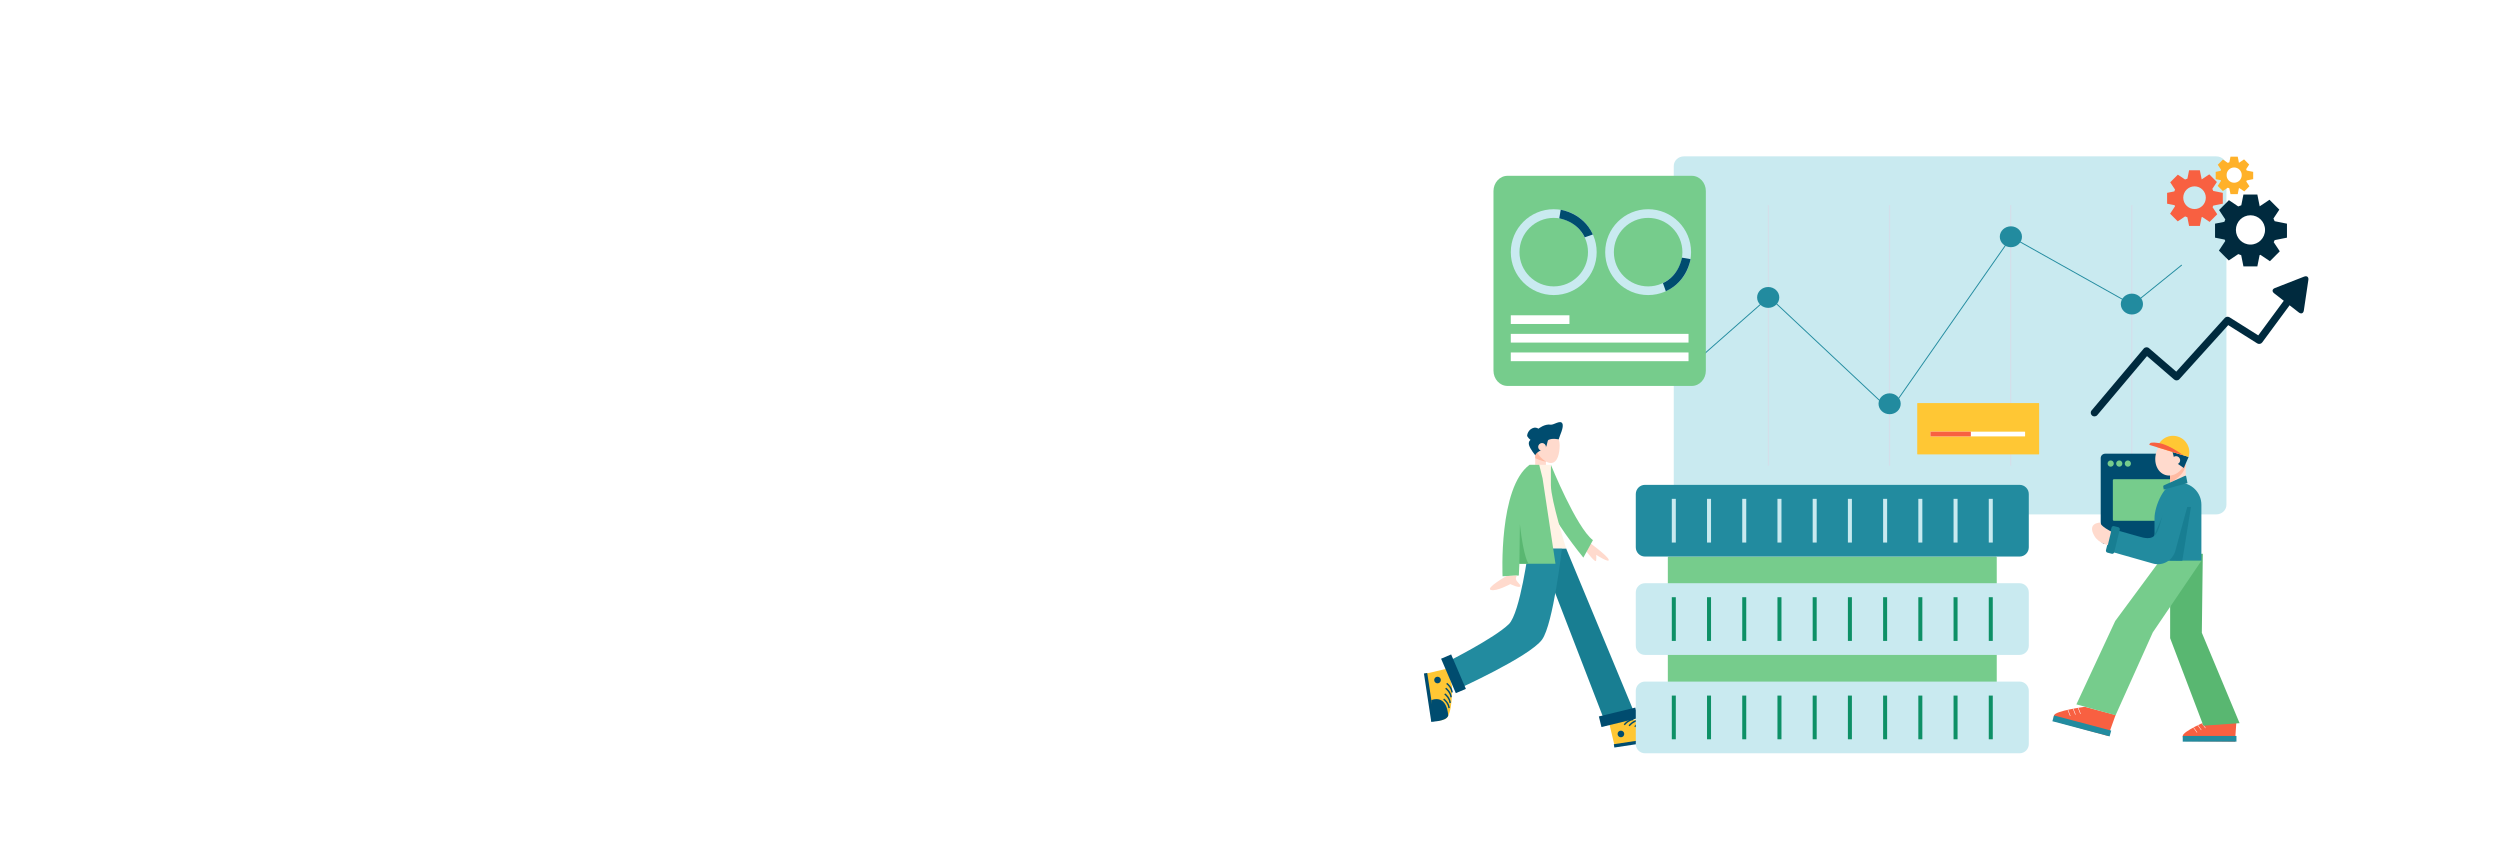 <?xml version="1.0" encoding="UTF-8"?>
<svg width="1440px" height="500px" viewBox="0 0 1440 500" version="1.1" xmlns="http://www.w3.org/2000/svg" xmlns:xlink="http://www.w3.org/1999/xlink">
    <title>0096E82B-D148-48DF-AAB8-FF9F218DC667</title>
    <g id="Product-Details" stroke="none" stroke-width="1" fill="none" fill-rule="evenodd">
        <g id="BiznetGio---DETAIL-PRODUCTS-NWH---SPACE-/-Table-Compare---PRICING-/-1-Card-Pricing" transform="translate(0, -100)">
            <g id="Group-13" transform="translate(0, 100)">
                <g id="Group-22">
                    <rect id="Rectangle" fill="#FFFFFF" x="0" y="0" width="1440" height="500"></rect>
                    <g id="NEO-Web-Hosting" transform="translate(820, 90)">
                        <g id="Group" transform="translate(0, 153)">
                            <g transform="translate(106.896, 170.619)" id="Path">
                                <path d="M0.073,3.302 L3.164,16.199 L29.948,12.115 C29.948,12.115 31.088,9.938 29.404,5.043 C27.72,0.148 10.157,0.853 10.157,0.853 L0.073,3.302 Z" fill="#FFC734"></path>
                                <polygon fill="#004C6F" points="2.672 15.046 30.491 10.832 30.782 12.741 2.963 16.959"></polygon>
                                <path d="M30.782,12.741 L18.299,12.679 C15.035,3.261 27.34,3.006 27.34,3.006 C30.789,4.179 30.782,12.741 30.782,12.741 Z" fill="#04724F" fill-rule="nonzero"></path>
                                <path d="M4.831,9.14 C4.831,8.084 5.689,7.227 6.748,7.227 C7.806,7.227 8.664,8.084 8.664,9.14 C8.664,10.196 7.806,11.052 6.748,11.052 C5.689,11.052 4.831,10.196 4.831,9.14 Z" fill="#004C6F"></path>
                                <path d="M13.832,0.337 L13.419,0.413 C12.253,0.616 11.18,1.111 10.224,1.806 C9.779,2.129 9.392,2.477 9.056,2.824 C8.852,3.034 8.703,3.203 8.626,3.306 L8.371,3.636 L9.047,4.145 L9.302,3.811 C9.314,3.798 9.345,3.76 9.39,3.708 C9.466,3.619 9.556,3.519 9.662,3.409 C9.966,3.096 10.321,2.776 10.724,2.48 C11.583,1.854 12.532,1.417 13.56,1.238 L13.972,1.166 L13.832,0.337 Z" fill="#004C6F" fill-rule="nonzero"></path>
                                <path d="M16.624,0.915 L16.211,0.994 C15.045,1.194 13.972,1.689 13.015,2.384 C12.571,2.711 12.184,3.055 11.848,3.402 C11.644,3.612 11.494,3.78 11.418,3.884 L11.163,4.214 L11.839,4.723 L12.094,4.389 C12.106,4.376 12.128,4.338 12.173,4.286 C12.249,4.197 12.348,4.097 12.453,3.987 C12.758,3.674 13.112,3.354 13.516,3.058 C14.375,2.435 15.324,1.995 16.352,1.816 L16.764,1.744 L16.624,0.915 Z" fill="#004C6F" fill-rule="nonzero"></path>
                                <path d="M19.907,1.455 L19.495,1.527 C18.329,1.73 17.256,2.222 16.299,2.92 C15.854,3.244 15.467,3.598 15.131,3.946 C14.927,4.155 14.787,4.317 14.71,4.417 L14.446,4.751 L15.122,5.266 L15.377,4.933 C15.39,4.919 15.42,4.881 15.465,4.83 C15.542,4.74 15.631,4.63 15.737,4.523 C16.041,4.207 16.396,3.897 16.799,3.602 C17.658,2.976 18.607,2.539 19.635,2.36 L20.056,2.288 L19.907,1.455 Z" fill="#004C6F" fill-rule="nonzero"></path>
                                <path d="M22.875,2.078 L22.453,2.15 C21.287,2.349 20.223,2.845 19.266,3.54 C18.822,3.866 18.426,4.21 18.09,4.558 C17.886,4.768 17.745,4.94 17.669,5.039 L17.414,5.373 L18.081,5.879 L18.344,5.545 C18.357,5.531 18.379,5.494 18.424,5.442 C18.5,5.352 18.599,5.253 18.704,5.143 C19.009,4.83 19.363,4.517 19.767,4.224 C20.626,3.598 21.575,3.151 22.603,2.972 L23.015,2.903 L22.875,2.078 Z" fill="#04724F" fill-rule="nonzero"></path>
                            </g>
                            <g transform="translate(0, 141.724)" id="Path">
                                <path d="M13.865,0.316 L0.937,3.4 L5.031,30.12 C5.031,30.12 7.215,31.255 12.121,29.576 C17.027,27.898 16.321,10.376 16.321,10.376 L13.865,0.316 Z" fill="#FFC734"></path>
                                <polygon fill="#004C6F" points="2.092 2.909 6.318 30.66 4.403 30.949 0.178 3.199"></polygon>
                                <path d="M4.403,30.949 L4.466,18.496 C13.907,15.242 14.164,27.516 14.164,27.516 C12.988,30.959 4.403,30.949 4.403,30.949 Z" fill="#004C6F"></path>
                                <path d="M8.014,5.063 C9.073,5.063 9.931,5.919 9.931,6.975 C9.931,8.03 9.073,8.887 8.014,8.887 C6.956,8.887 6.097,8.03 6.097,6.975 C6.097,5.919 6.956,5.063 8.014,5.063 Z" fill="#004C6F"></path>
                                <path d="M13.535,8.599 L13.017,9.265 L13.351,9.519 C13.367,9.531 13.404,9.562 13.456,9.606 C13.546,9.683 13.654,9.772 13.763,9.878 C14.078,10.181 14.391,10.535 14.685,10.938 C15.312,11.794 15.753,12.75 15.932,13.775 L16.002,14.187 L16.836,14.038 L16.766,13.626 C16.563,12.463 16.069,11.402 15.37,10.447 C15.045,10.003 14.691,9.609 14.343,9.273 C14.131,9.07 13.97,8.93 13.869,8.853 L13.535,8.599 Z" fill="#004C6F" fill-rule="nonzero"></path>
                                <path d="M12.955,11.384 L12.438,12.05 L12.78,12.304 C12.796,12.316 12.824,12.347 12.876,12.391 C12.966,12.468 13.074,12.557 13.184,12.663 C13.499,12.966 13.811,13.32 14.105,13.722 C14.733,14.578 15.173,15.528 15.352,16.553 L15.431,16.972 L16.256,16.825 L16.186,16.412 C15.984,15.249 15.489,14.187 14.79,13.232 C14.466,12.789 14.112,12.394 13.763,12.059 C13.552,11.855 13.39,11.715 13.289,11.638 L12.955,11.384 Z" fill="#004C6F" fill-rule="nonzero"></path>
                                <path d="M12.411,14.661 L11.902,15.325 L12.235,15.579 C12.252,15.593 12.289,15.624 12.341,15.665 C12.431,15.744 12.53,15.834 12.64,15.937 C12.954,16.243 13.275,16.594 13.57,16.997 C14.197,17.857 14.638,18.809 14.817,19.834 L14.887,20.247 L15.712,20.106 L15.642,19.687 C15.439,18.524 14.945,17.461 14.246,16.508 C13.921,16.064 13.576,15.669 13.228,15.335 C13.016,15.132 12.846,14.991 12.745,14.912 L12.411,14.661 Z" fill="#004C6F" fill-rule="nonzero"></path>
                                <path d="M11.788,17.619 L11.279,18.287 L11.612,18.541 C11.629,18.551 11.665,18.582 11.718,18.627 C11.808,18.703 11.906,18.792 12.016,18.899 C12.331,19.202 12.652,19.556 12.947,19.958 C13.574,20.815 14.015,21.761 14.193,22.786 L14.264,23.209 L15.097,23.058 L15.027,22.648 C14.825,21.486 14.321,20.423 13.623,19.466 C13.298,19.023 12.953,18.631 12.604,18.293 C12.393,18.09 12.231,17.949 12.13,17.874 L11.788,17.619 Z" fill="#004C6F" fill-rule="nonzero"></path>
                            </g>
                            <g transform="translate(10, 0)" id="Path">
                                <polygon fill="#FFDACD" fill-rule="nonzero" points="54.281 13.495 60.455 13.495 60.455 26.776 54.281 26.776"></polygon>
                                <path d="M54.281,16.604 L59.83,19.03 L60.436,22.835 C58.287,22.802 54.281,20.92 54.281,20.92 L54.281,16.604 Z" fill="#FFBAA2" fill-rule="nonzero"></path>
                                <path d="M54.281,13.405 C54.281,8.74 57.434,4.959 61.324,4.959 C65.213,4.959 68.366,8.74 68.366,13.405 C68.366,18.068 67.203,23.686 63.313,23.686 C59.424,23.686 54.281,18.068 54.281,13.405 Z" fill="#FFDACD" fill-rule="nonzero"></path>
                                <path d="M51.604,4.296 C52.867,3.456 54.187,2.777 56.171,3.916 C56.171,3.916 59.76,1.014 63.213,1.611 C64.847,1.893 68.73,-1.251 69.878,0.87 C71.026,2.991 68.309,7.976 67.804,10.096 C67.804,10.096 64.223,9.22 61.924,10.372 C61.176,10.747 61.138,13.851 60.455,14.419 C57.911,16.533 55.21,17.089 54.281,19.214 C54.281,19.214 51.426,15.705 50.755,13.495 C50.084,11.285 51.598,10.372 51.598,10.372 C51.598,10.372 49.46,8.79 49.643,7.686 C49.851,6.433 50.446,5.263 51.604,4.296" fill="#004C6F"></path>
                                <path d="M84.399,68.686 C84.399,68.686 95.848,76.962 96.599,79.324 C97.35,81.686 89.398,76.604 89.398,76.604 C89.398,76.604 89.634,78.121 89.364,79.901 C89.094,81.681 83.749,74.583 83.749,74.583 L84.399,68.686 Z" fill="#FFDACD" fill-rule="nonzero"></path>
                                <polygon fill="#187E92" points="55.884 72.895 93.829 171.232 111.891 168.789 72.09 72.895"></polygon>
                                <path d="M60.094,42.933 C61.678,53.413 82.017,78.193 82.017,78.193 L87.532,68.119 C77.965,60.895 63.313,24.727 63.313,24.727 L60.094,42.933 Z" fill="#76CC8C"></path>
                                <path d="M55.998,14.419 C55.998,13.191 56.996,12.195 58.226,12.195 C59.457,12.195 60.455,13.191 60.455,14.419 C60.455,15.647 59.457,16.642 58.226,16.642 C56.996,16.642 55.998,15.647 55.998,14.419 Z" fill="#FFDACD" fill-rule="nonzero"></path>
                                <path d="M50.491,72.895 C50.491,72.895 45.63,110.143 39.093,116.505 C30.745,124.63 3.742,138.172 3.742,138.172 L8.594,154.421 C8.594,154.421 51.028,135.334 58.226,125.403 C64.683,116.495 69.674,72.895 69.674,72.895 L50.491,72.895 Z" fill="#228B9F"></path>
                                <path d="M55.884,72.895 L51.547,72.895 L51.547,24.727 L63.313,24.727 C63.313,24.727 63.313,31.638 63.313,36.516 C63.313,44.967 72.09,72.895 72.09,72.895 L55.884,72.895" fill="#FFF2E5" fill-rule="nonzero"></path>
                                <path d="M35.476,88.929 L44.844,88.497 L45.165,81.725 L65.955,81.725 L58.511,32.453 L56.586,24.727 L51.022,24.727 C33.082,37.848 35.476,88.929 35.476,88.929 Z" fill="#76CC8C"></path>
                                <path d="M50.491,81.725 L45.165,81.725 L45.45,58.893 C47.678,78.934 50.491,81.725 50.491,81.725 Z" fill="#59B771"></path>
                                <path d="M43.844,88.497 C43.844,88.497 42.769,89.606 43.304,90.968 C43.813,92.264 45.938,93.793 45.771,94.6 C45.453,96.133 39.977,93.43 39.977,93.43 C39.977,93.43 31.916,97.84 28.708,96.802 C25.501,95.765 37.783,88.776 37.783,88.776 L43.844,88.497 Z" fill="#FFDACD" fill-rule="nonzero"></path>
                                <polygon fill="#004C6F" points="5.864 133.952 14.345 153.798 8.547 156.265 0.067 136.418"></polygon>
                                <polygon fill="#004C6F" points="90.942 169.67 111.954 164.565 113.446 170.674 92.434 175.779"></polygon>
                            </g>
                        </g>
                        <g id="Group" transform="translate(144, 0)">
                            <path d="M5.963,0.063 L312.553,0.063 C315.8,0.063 318.431,2.538 318.431,5.59 L318.431,200.764 C318.431,203.816 315.8,206.29 312.553,206.29 L5.963,206.29 C2.718,206.29 0.087,203.816 0.087,200.764 L0.087,5.59 C0.087,2.538 2.718,0.063 5.963,0.063 Z" id="Path" fill="#C9EAF0"></path>
                            <g transform="translate(53.931, 27.946)" fill="#D3DFEA" fill-rule="nonzero" id="Path">
                                <polygon points="0.306 0.185 1.06 0.185 1.06 150.278 0.306 150.278"></polygon>
                                <polygon points="70.069 0.185 70.823 0.185 70.823 150.278 70.069 150.278"></polygon>
                                <polygon points="139.831 0.185 140.585 0.185 140.585 150.278 139.831 150.278"></polygon>
                                <polygon points="209.596 0.185 210.35 0.185 210.35 150.278 209.596 150.278"></polygon>
                            </g>
                            <polyline id="Path" stroke="#228B9F" stroke-width="0.548" stroke-linecap="round" stroke-linejoin="round" points="16.258 115.046 54.991 80.965 124.754 146.416 194.516 46.497 264.281 85.613 292.55 62.763"></polyline>
                            <path d="M48.09,81.326 C48.09,78.007 50.951,75.316 54.481,75.316 C58.01,75.316 60.871,78.007 60.871,81.326 C60.871,84.646 58.01,87.337 54.481,87.337 C50.951,87.337 48.09,84.646 48.09,81.326 Z" id="Path" fill="#228B9F" fill-rule="nonzero"></path>
                            <path d="M118.03,142.573 C118.03,139.253 120.891,136.562 124.42,136.562 C127.95,136.562 130.811,139.253 130.811,142.573 C130.811,145.893 127.95,148.584 124.42,148.584 C120.891,148.584 118.03,145.893 118.03,142.573 Z" id="Path" fill="#228B9F" fill-rule="nonzero"></path>
                            <path d="M187.878,46.374 C187.878,43.054 190.741,40.363 194.271,40.363 C197.8,40.363 200.659,43.054 200.659,46.374 C200.659,49.693 197.8,52.384 194.271,52.384 C190.741,52.384 187.878,49.693 187.878,46.374 Z" id="Path" fill="#228B9F" fill-rule="nonzero"></path>
                            <path d="M257.581,85.141 C257.581,81.822 260.44,79.13 263.97,79.13 C267.5,79.13 270.362,81.822 270.362,85.141 C270.362,88.461 267.5,91.152 263.97,91.152 C260.44,91.152 257.581,88.461 257.581,85.141 Z" id="Path" fill="#228B9F" fill-rule="nonzero"></path>
                        </g>
                        <g id="Group" transform="translate(390, 171)">
                            <path d="M2.634,0.324 L45.723,0.324 C47.173,0.324 48.347,1.444 48.347,2.825 L48.347,49.791 C48.347,51.173 47.173,52.292 45.723,52.292 L2.634,52.292 C1.184,52.292 0.01,51.173 0.01,49.791 L0.01,2.825 C0.01,1.444 1.184,0.324 2.634,0.324 Z" id="Path" fill="#004C6F"></path>
                            <g transform="translate(3.743, 4.112)" fill="#76CC8C" id="Path">
                                <path d="M0.225,1.906 C0.225,0.909 1.028,0.1 2.018,0.1 C3.008,0.1 3.811,0.909 3.811,1.906 C3.811,2.903 3.008,3.712 2.018,3.712 C1.028,3.712 0.225,2.903 0.225,1.906 Z"></path>
                                <path d="M5.165,1.906 C5.165,0.909 5.968,0.1 6.959,0.1 C7.949,0.1 8.752,0.909 8.752,1.906 C8.752,2.903 7.949,3.712 6.959,3.712 C5.968,3.712 5.165,2.903 5.165,1.906 Z"></path>
                                <path d="M10.103,1.906 C10.103,0.909 10.906,0.1 11.896,0.1 C12.89,0.1 13.689,0.909 13.689,1.906 C13.689,2.903 12.89,3.712 11.896,3.712 C10.906,3.712 10.103,2.903 10.103,1.906 Z"></path>
                            </g>
                        </g>
                        <path d="M397.673,186 L431.327,186 C431.697,186 432,186.312 432,186.697 L432,209.302 C432,209.687 431.697,210 431.327,210 L397.673,210 C397.3,210 397,209.687 397,209.302 L397,186.697 C397,186.312 397.3,186 397.673,186 Z" id="Path" fill="#76CC8C"></path>
                        <polygon id="Path" fill="#FFDACD" fill-rule="nonzero" points="430 171 439 171 439 189 430 189"></polygon>
                        <path d="M439,177 C438.834,183.958 430,188 430,188 L430,183.882 L439,177 Z" id="Path" fill="#FFBAA2" fill-rule="nonzero"></path>
                        <g id="Group" transform="translate(437, 325)">
                            <path d="M31.198,0.087 L30.375,12.188 L1.726,11.867 C1.726,11.867 0.395,11.529 0.257,8.914 C0.12,6.299 14.594,0.087 14.594,0.087 L31.198,0.087 Z" id="Path" fill="#F86041"></path>
                            <polygon id="Path" fill="#FFFFFF" fill-rule="nonzero" points="6.564 3.959 6.345 4.119 8.417 7.01 8.637 6.849"></polygon>
                            <polygon id="Path" fill="#FFFFFF" fill-rule="nonzero" points="8.987 2.525 8.771 2.688 10.843 5.582 11.059 5.415"></polygon>
                            <polygon id="Path" fill="#FFFFFF" fill-rule="nonzero" points="11.413 1.438 11.2 1.595 13.273 4.485 13.489 4.328"></polygon>
                            <polygon id="Path" fill="#228B9F" points="0.257 8.914 31.198 8.914 31.198 12.188 0.257 12.188"></polygon>
                        </g>
                        <g id="Group" transform="translate(418, 161)">
                            <path d="M4.012,9.618 C5.774,3.881 10.994,0.39 15.67,1.822 C20.343,3.255 22.701,9.067 20.939,14.805 C19.173,20.542 13.953,24.033 9.28,22.601 C4.607,21.168 2.247,15.356 4.012,9.618 Z" id="Path" fill="#FFDACD" fill-rule="nonzero"></path>
                            <polygon id="Path" fill="#004C6F" points="13.393 9.345 14.843 15.127 19.873 18.563 22.638 12.177"></polygon>
                            <g id="Path">
                                <path d="M4.652,6.667 C6.179,1.709 11.44,-1.076 16.404,0.446 C21.372,1.968 24.162,7.22 22.638,12.177 L4.652,6.667 Z" fill="#FFC734"></path>
                                <path d="M7.813,4.762 C11.357,5.892 15.542,8.513 15.542,8.513 L19.62,11.253 L0.007,5.243 L0.145,4.787 C0.301,4.287 0.848,3.931 1.367,3.994 C1.367,3.994 4.268,3.632 7.813,4.762 Z" fill="#F86041"></path>
                            </g>
                            <path d="M13.168,13.424 C13.548,12.188 14.86,11.494 16.096,11.873 C17.335,12.253 18.031,13.562 17.65,14.798 C17.27,16.034 15.958,16.729 14.722,16.349 C13.483,15.97 12.787,14.66 13.168,13.424 Z" id="Path" fill="#FFDACD" fill-rule="nonzero"></path>
                        </g>
                        <polygon id="Path" fill="#59B771" points="430 229 448.813 229 448.254 274.471 470 326.544 449.15 328 430 277.594"></polygon>
                        <g id="Group" transform="translate(362, 317)">
                            <path d="M36.588,4.813 L32.256,16.939 L1.825,8.525 C1.825,8.525 0.499,7.806 1.103,5.093 C1.707,2.383 18.901,0.125 18.901,0.125 L36.588,4.813 Z" id="Path" fill="#F86041"></path>
                            <polygon id="Path" fill="#FFFFFF" fill-rule="nonzero" points="9.237 1.812 8.96 1.914 10.34 5.451 10.618 5.349"></polygon>
                            <polygon id="Path" fill="#FFFFFF" fill-rule="nonzero" points="12.231 1.033 11.953 1.137 13.334 4.678 13.611 4.57"></polygon>
                            <polygon id="Path" fill="#FFFFFF" fill-rule="nonzero" points="15.124 0.604 14.853 0.705 16.234 4.246 16.511 4.144"></polygon>
                            <polygon id="Path" fill="#228B9F" points="1.103 5.093 34.067 13.827 33.13 17.169 0.17 8.434"></polygon>
                        </g>
                        <path d="M448,233 L421,233 L421,208.467 C421,201.437 426.742,188 433.824,188 L435.173,188 C442.258,188 448,193.698 448,200.727 L448,233 Z" id="Path" fill="#228B9F"></path>
                        <polygon id="Path" fill="#76CC8C" points="448 233 420.019 274.248 398.572 322 376 315.723 398.365 267.691 424.005 233"></polygon>
                        <polygon id="Path" fill="#187E92" points="427.854 202.094 420 220.354 427.462 232.902 437 233 442 202"></polygon>
                        <path d="M427.963,198 L424.324,211.42 C422.213,219.204 420.105,221.629 411.457,218.869 L398.341,215.145 L395,227.467 L418.189,234.05 L420.156,234.608 C425.718,236.187 431.479,232.852 433.023,227.159 L433.566,225.145 L440,201.417 L427.963,198 Z" id="Path" fill="#228B9F"></path>
                        <path d="M400.964,215.119 L397.773,228.102 C397.618,228.738 396.987,229.124 396.364,228.964 L393.876,228.323 C393.255,228.163 392.88,227.517 393.035,226.881 L396.226,213.898 C396.384,213.262 397.015,212.876 397.635,213.036 L400.123,213.677 C400.743,213.837 401.122,214.483 400.964,215.119 Z" id="Path" fill="#187E92"></path>
                        <path d="M440,188.288 L426.325,192 L426.014,190.411 C425.947,190.065 426.12,189.682 426.399,189.556 L438.62,184.041 C438.899,183.914 439.181,184.092 439.248,184.437 L440,188.288 Z" id="Path" fill="#187E92"></path>
                        <path d="M394.098,224 C394.098,224 388.773,222.861 386.383,218.744 C381.888,211 389.788,211 389.788,211 C389.788,213.054 396,216.156 396,216.156 L394.098,224 Z" id="Path" fill="#FFDACD" fill-rule="nonzero"></path>
                        <g id="Group" transform="translate(122, 189)">
                            <path d="M19.249,41.571 L207.548,41.571 C207.868,41.571 208.127,41.813 208.127,42.113 L208.127,121.11 C208.127,121.411 207.868,121.653 207.548,121.653 L19.249,121.653 C18.93,121.653 18.672,121.411 18.672,121.11 L18.672,42.113 C18.672,41.813 18.93,41.571 19.249,41.571 Z" id="Path" fill="#76CC8C"></path>
                            <g id="Path">
                                <path d="M5.501,0.274 L221.295,0.274 C224.217,0.274 226.585,2.652 226.585,5.586 L226.585,36.258 C226.585,39.192 224.217,41.571 221.295,41.571 L5.501,41.571 C2.58,41.571 0.212,39.192 0.212,36.258 L0.212,5.586 C0.212,2.652 2.58,0.274 5.501,0.274 Z" fill="#228B9F"></path>
                                <g transform="translate(20.678, 8.306)" fill="#C9EAF0">
                                    <polygon points="0.28 0.029 2.591 0.029 2.591 25.203 0.28 25.203"></polygon>
                                    <polygon points="20.566 0.029 22.877 0.029 22.877 25.203 20.566 25.203"></polygon>
                                    <polygon points="40.852 0.029 43.162 0.029 43.162 25.203 40.852 25.203"></polygon>
                                    <polygon points="61.137 0.029 63.448 0.029 63.448 25.203 61.137 25.203"></polygon>
                                    <polygon points="81.423 0.029 83.734 0.029 83.734 25.203 81.423 25.203"></polygon>
                                    <polygon points="101.709 0.029 104.019 0.029 104.019 25.203 101.709 25.203"></polygon>
                                    <polygon points="121.994 0.029 124.305 0.029 124.305 25.203 121.994 25.203"></polygon>
                                    <polygon points="142.28 0.029 144.59 0.029 144.59 25.203 142.28 25.203"></polygon>
                                    <polygon points="162.565 0.029 164.876 0.029 164.876 25.203 162.565 25.203"></polygon>
                                    <polygon points="182.852 0.029 185.161 0.029 185.161 25.203 182.852 25.203"></polygon>
                                </g>
                            </g>
                            <g transform="translate(0, 56.76)" id="Path">
                                <path d="M5.501,0.173 L221.295,0.173 C224.217,0.173 226.585,2.551 226.585,5.485 L226.585,36.157 C226.585,39.091 224.217,41.469 221.295,41.469 L5.501,41.469 C2.58,41.469 0.212,39.091 0.212,36.157 L0.212,5.485 C0.212,2.551 2.58,0.173 5.501,0.173 Z" fill="#C9EAF0"></path>
                                <g transform="translate(20.678, 7.96)" fill="#0D9066" fill-rule="nonzero">
                                    <polygon points="0.28 0.274 2.591 0.274 2.591 25.448 0.28 25.448"></polygon>
                                    <polygon points="20.566 0.274 22.877 0.274 22.877 25.448 20.566 25.448"></polygon>
                                    <polygon points="40.852 0.274 43.162 0.274 43.162 25.448 40.852 25.448"></polygon>
                                    <polygon points="61.137 0.274 63.448 0.274 63.448 25.448 61.137 25.448"></polygon>
                                    <polygon points="81.423 0.274 83.734 0.274 83.734 25.448 81.423 25.448"></polygon>
                                    <polygon points="101.709 0.274 104.019 0.274 104.019 25.448 101.709 25.448"></polygon>
                                    <polygon points="121.994 0.274 124.305 0.274 124.305 25.448 121.994 25.448"></polygon>
                                    <polygon points="142.28 0.274 144.59 0.274 144.59 25.448 142.28 25.448"></polygon>
                                    <polygon points="162.565 0.274 164.876 0.274 164.876 25.448 162.565 25.448"></polygon>
                                    <polygon points="182.852 0.274 185.161 0.274 185.161 25.448 182.852 25.448"></polygon>
                                </g>
                            </g>
                            <g transform="translate(0, 113.52)" id="Path">
                                <path d="M5.501,0.072 L221.295,0.072 C224.217,0.072 226.585,2.45 226.585,5.384 L226.585,36.057 C226.585,38.991 224.217,41.369 221.295,41.369 L5.501,41.369 C2.58,41.369 0.212,38.991 0.212,36.057 L0.212,5.384 C0.212,2.45 2.58,0.072 5.501,0.072 Z" fill="#C9EAF0"></path>
                                <g transform="translate(20.678, 7.96)" fill="#0D9066" fill-rule="nonzero">
                                    <polygon points="0.28 0.173 2.591 0.173 2.591 25.348 0.28 25.348"></polygon>
                                    <polygon points="20.566 0.173 22.877 0.173 22.877 25.348 20.566 25.348"></polygon>
                                    <polygon points="40.852 0.173 43.162 0.173 43.162 25.348 40.852 25.348"></polygon>
                                    <polygon points="61.137 0.173 63.448 0.173 63.448 25.348 61.137 25.348"></polygon>
                                    <polygon points="81.423 0.173 83.734 0.173 83.734 25.348 81.423 25.348"></polygon>
                                    <polygon points="101.709 0.173 104.019 0.173 104.019 25.348 101.709 25.348"></polygon>
                                    <polygon points="121.994 0.173 124.305 0.173 124.305 25.348 121.994 25.348"></polygon>
                                    <polygon points="142.28 0.173 144.59 0.173 144.59 25.348 142.28 25.348"></polygon>
                                    <polygon points="162.565 0.173 164.876 0.173 164.876 25.348 162.565 25.348"></polygon>
                                    <polygon points="182.852 0.173 185.161 0.173 185.161 25.348 182.852 25.348"></polygon>
                                </g>
                            </g>
                        </g>
                        <g id="Group" transform="translate(284, 142)">
                            <path d="M0.577,0.175 L70.287,0.175 C70.43,0.175 70.546,0.29 70.546,0.433 L70.546,29.473 C70.546,29.615 70.43,29.73 70.287,29.73 L0.577,29.73 C0.435,29.73 0.32,29.615 0.32,29.473 L0.32,0.433 C0.32,0.29 0.435,0.175 0.577,0.175 Z" id="Path" fill="#FFC734"></path>
                            <g transform="translate(7.851, 16.379)" id="Path">
                                <path d="M0.316,0.273 L54.349,0.273 C54.489,0.273 54.605,0.341 54.605,0.424 L54.605,2.851 C54.605,2.935 54.489,3.002 54.349,3.002 L0.316,3.002 C0.173,3.002 0.058,2.935 0.058,2.851 L0.058,0.424 C0.058,0.341 0.173,0.273 0.316,0.273 Z" fill="#FFFFFF" fill-rule="nonzero"></path>
                                <path d="M0.168,0.273 L23.252,0.273 C23.313,0.273 23.362,0.341 23.362,0.424 L23.362,2.851 C23.362,2.935 23.313,3.002 23.252,3.002 L0.168,3.002 C0.108,3.002 0.058,2.935 0.058,2.851 L0.058,0.424 C0.058,0.341 0.108,0.273 0.168,0.273 Z" fill="#F86041"></path>
                            </g>
                        </g>
                        <g id="Group" transform="translate(40, 11)">
                            <path d="M8.331,0.268 L114.481,0.268 C118.948,0.268 122.569,4.206 122.569,9.063 L122.569,112.502 C122.569,117.359 118.948,121.297 114.481,121.297 L8.331,121.297 C3.864,121.297 0.242,117.359 0.242,112.502 L0.242,9.063 C0.242,4.206 3.864,0.268 8.331,0.268 Z" id="Path" fill="#76CC8C"></path>
                            <polygon id="Path" fill="#FFFFFF" opacity="0.998" points="10.216 80.605 44.005 80.605 44.005 85.616 10.216 85.616"></polygon>
                            <polygon id="Path" fill="#FFFFFF" opacity="0.998" points="10.216 91.315 112.595 91.315 112.595 96.325 10.216 96.325"></polygon>
                            <polygon id="Path" fill="#FFFFFF" opacity="0.998" points="10.216 102.024 112.595 102.024 112.595 107.034 10.216 107.034"></polygon>
                            <g transform="translate(10.054, 19.409)" id="Path">
                                <path d="M0.162,24.824 C0.162,11.168 11.236,0.097 24.896,0.097 C38.556,0.097 49.63,11.168 49.63,24.824 C49.63,38.48 38.556,49.55 24.896,49.55 C11.236,49.55 0.162,38.48 0.162,24.824 Z" fill="#C9EAF0"></path>
                                <path d="M5.157,24.824 C5.157,13.926 13.995,5.091 24.896,5.091 C35.797,5.091 44.634,13.926 44.634,24.824 C44.634,35.722 35.797,44.556 24.896,44.556 C13.995,44.556 5.157,35.722 5.157,24.824 Z" fill="#76CC8C"></path>
                                <path d="M28.081,5.348 L28.918,0.425 C28.918,0.425 41.73,2.097 47.438,14.634 L42.707,16.31 C42.707,16.31 39.593,7.775 28.081,5.348 Z" fill="#004C6F"></path>
                            </g>
                            <g transform="translate(64.485, 19.409)" id="Path">
                                <path d="M24.842,0.097 C38.502,0.097 49.576,11.168 49.576,24.824 C49.576,38.48 38.502,49.55 24.842,49.55 C11.182,49.55 0.109,38.48 0.109,24.824 C0.109,11.168 11.182,0.097 24.842,0.097 Z" fill="#C9EAF0"></path>
                                <path d="M24.842,5.091 C35.744,5.091 44.581,13.926 44.581,24.824 C44.581,35.722 35.744,44.556 24.842,44.556 C13.941,44.556 5.104,35.722 5.104,24.824 C5.104,13.926 13.941,5.091 24.842,5.091 Z" fill="#76CC8C"></path>
                                <path d="M44.324,28.008 L49.249,28.845 C49.249,28.845 47.576,41.653 35.035,47.359 L33.359,42.629 C33.359,42.629 41.896,39.517 44.324,28.008 Z" fill="#004C6F"></path>
                            </g>
                        </g>
                        <g id="Group" transform="translate(384, 69)" fill="#002A3E">
                            <path d="M119.472,4.406 C118.93,4.491 118.43,4.786 118.083,5.255 L96.755,34.176 L80.218,23.76 C79.332,23.202 78.165,23.363 77.467,24.136 L49.522,55.07 L33.839,41.546 C32.933,40.765 31.554,40.871 30.786,41.782 L0.757,77.408 C0.003,78.302 0.132,79.627 1.042,80.367 C1.949,81.107 3.3,80.989 4.05,80.095 L32.682,46.124 L48.303,59.604 C49.185,60.366 50.53,60.284 51.311,59.42 L79.454,28.276 L96.151,38.789 C97.103,39.389 98.36,39.148 99.027,38.246 L121.539,7.715 C122.23,6.776 122.022,5.463 121.067,4.783 C120.587,4.442 120.011,4.321 119.472,4.406 Z" id="Path"></path>
                            <path d="M125.624,2.219 L123.005,19.85 C122.755,21.518 121.463,22.023 120.118,20.978 L105.894,9.932 C104.55,8.887 104.748,7.535 106.342,6.912 L123.185,0.326 C124.78,-0.297 125.87,0.55 125.624,2.219 Z" id="Path"></path>
                        </g>
                        <g id="Group" transform="translate(428, 0)">
                            <path d="M12.914,8.084 L11.958,12.878 C11.498,13.021 11.041,13.19 10.598,13.393 L6.436,10.602 L2.043,15.011 L4.82,19.194 C4.663,19.539 4.533,19.894 4.414,20.249 L0.246,21.085 L0.246,27.324 L4.567,28.189 C4.646,28.4 4.714,28.611 4.809,28.817 L1.978,33.09 L6.371,37.498 L10.615,34.654 C11.041,34.847 11.474,35.007 11.918,35.146 L12.914,40.153 L19.121,40.153 L20.124,35.122 C20.243,35.076 20.359,35.018 20.475,34.968 L24.739,37.824 L29.125,33.41 L26.431,29.345 C26.577,29.044 26.721,28.74 26.843,28.426 L32.338,27.324 L32.338,21.085 L26.843,19.982 C26.683,19.573 26.502,19.177 26.301,18.791 L28.931,14.827 L24.538,10.413 L20.206,13.316 C20.189,13.31 20.175,13.305 20.158,13.298 L19.121,8.084 L12.914,8.084 Z M16.052,17.338 C19.643,17.338 22.553,20.266 22.553,23.873 C22.553,27.481 19.643,30.408 16.052,30.408 C12.463,30.408 9.55,27.481 9.55,23.873 C9.55,20.266 12.463,17.338 16.052,17.338 Z" id="Shape" fill="#F86041"></path>
                            <path d="M44.215,22.048 L42.984,28.237 C42.387,28.423 41.797,28.641 41.224,28.903 L35.852,25.299 L30.179,30.992 L33.764,36.394 C33.563,36.839 33.396,37.296 33.239,37.755 L27.86,38.834 L27.86,46.891 L33.437,48.008 C33.542,48.279 33.631,48.552 33.75,48.819 L30.097,54.335 L35.766,60.028 L41.248,56.355 C41.797,56.604 42.36,56.811 42.929,56.99 L44.215,63.456 L52.231,63.456 L53.523,56.96 C53.68,56.901 53.827,56.825 53.98,56.761 L59.485,60.449 L65.147,54.748 L61.668,49.5 C61.859,49.112 62.047,48.72 62.2,48.314 L69.295,46.891 L69.295,38.834 L62.2,37.411 C61.999,36.882 61.76,36.371 61.501,35.873 L64.895,30.755 L59.226,25.055 L53.632,28.803 C53.612,28.796 53.591,28.788 53.571,28.78 L52.231,22.048 L44.215,22.048 Z M48.271,33.997 C52.902,33.997 56.665,37.777 56.665,42.435 C56.665,47.093 52.902,50.873 48.271,50.873 C43.635,50.873 39.876,47.093 39.876,42.435 C39.876,37.777 43.635,33.997 48.271,33.997 Z" id="Shape" fill="#002A3E"></path>
                            <path d="M36.759,0.235 L36.118,3.46 C35.807,3.557 35.5,3.671 35.2,3.807 L32.4,1.929 L29.443,4.896 L31.312,7.711 C31.209,7.943 31.121,8.182 31.039,8.421 L28.235,8.983 L28.235,13.182 L31.141,13.764 C31.196,13.905 31.244,14.048 31.305,14.186 L29.402,17.061 L32.355,20.028 L35.21,18.114 C35.497,18.244 35.79,18.351 36.087,18.445 L36.759,21.814 L40.937,21.814 L41.609,18.429 C41.691,18.398 41.769,18.359 41.848,18.325 L44.716,20.247 L47.667,17.277 L45.856,14.541 C45.955,14.339 46.05,14.135 46.132,13.923 L49.829,13.182 L49.829,8.983 L46.132,8.241 C46.026,7.966 45.903,7.7 45.767,7.44 L47.537,4.772 L44.58,1.802 L41.667,3.756 C41.653,3.752 41.643,3.748 41.633,3.744 L40.937,0.235 L36.759,0.235 Z M38.87,6.462 C41.285,6.462 43.246,8.432 43.246,10.86 C43.246,13.287 41.285,15.257 38.87,15.257 C36.455,15.257 34.497,13.287 34.497,10.86 C34.497,8.432 36.455,6.462 38.87,6.462 Z" id="Shape" fill="#FFB129"></path>
                        </g>
                    </g>
                </g>
                <g id="Group-43" transform="translate(120, 150)"></g>
            </g>
        </g>
    </g>
</svg>